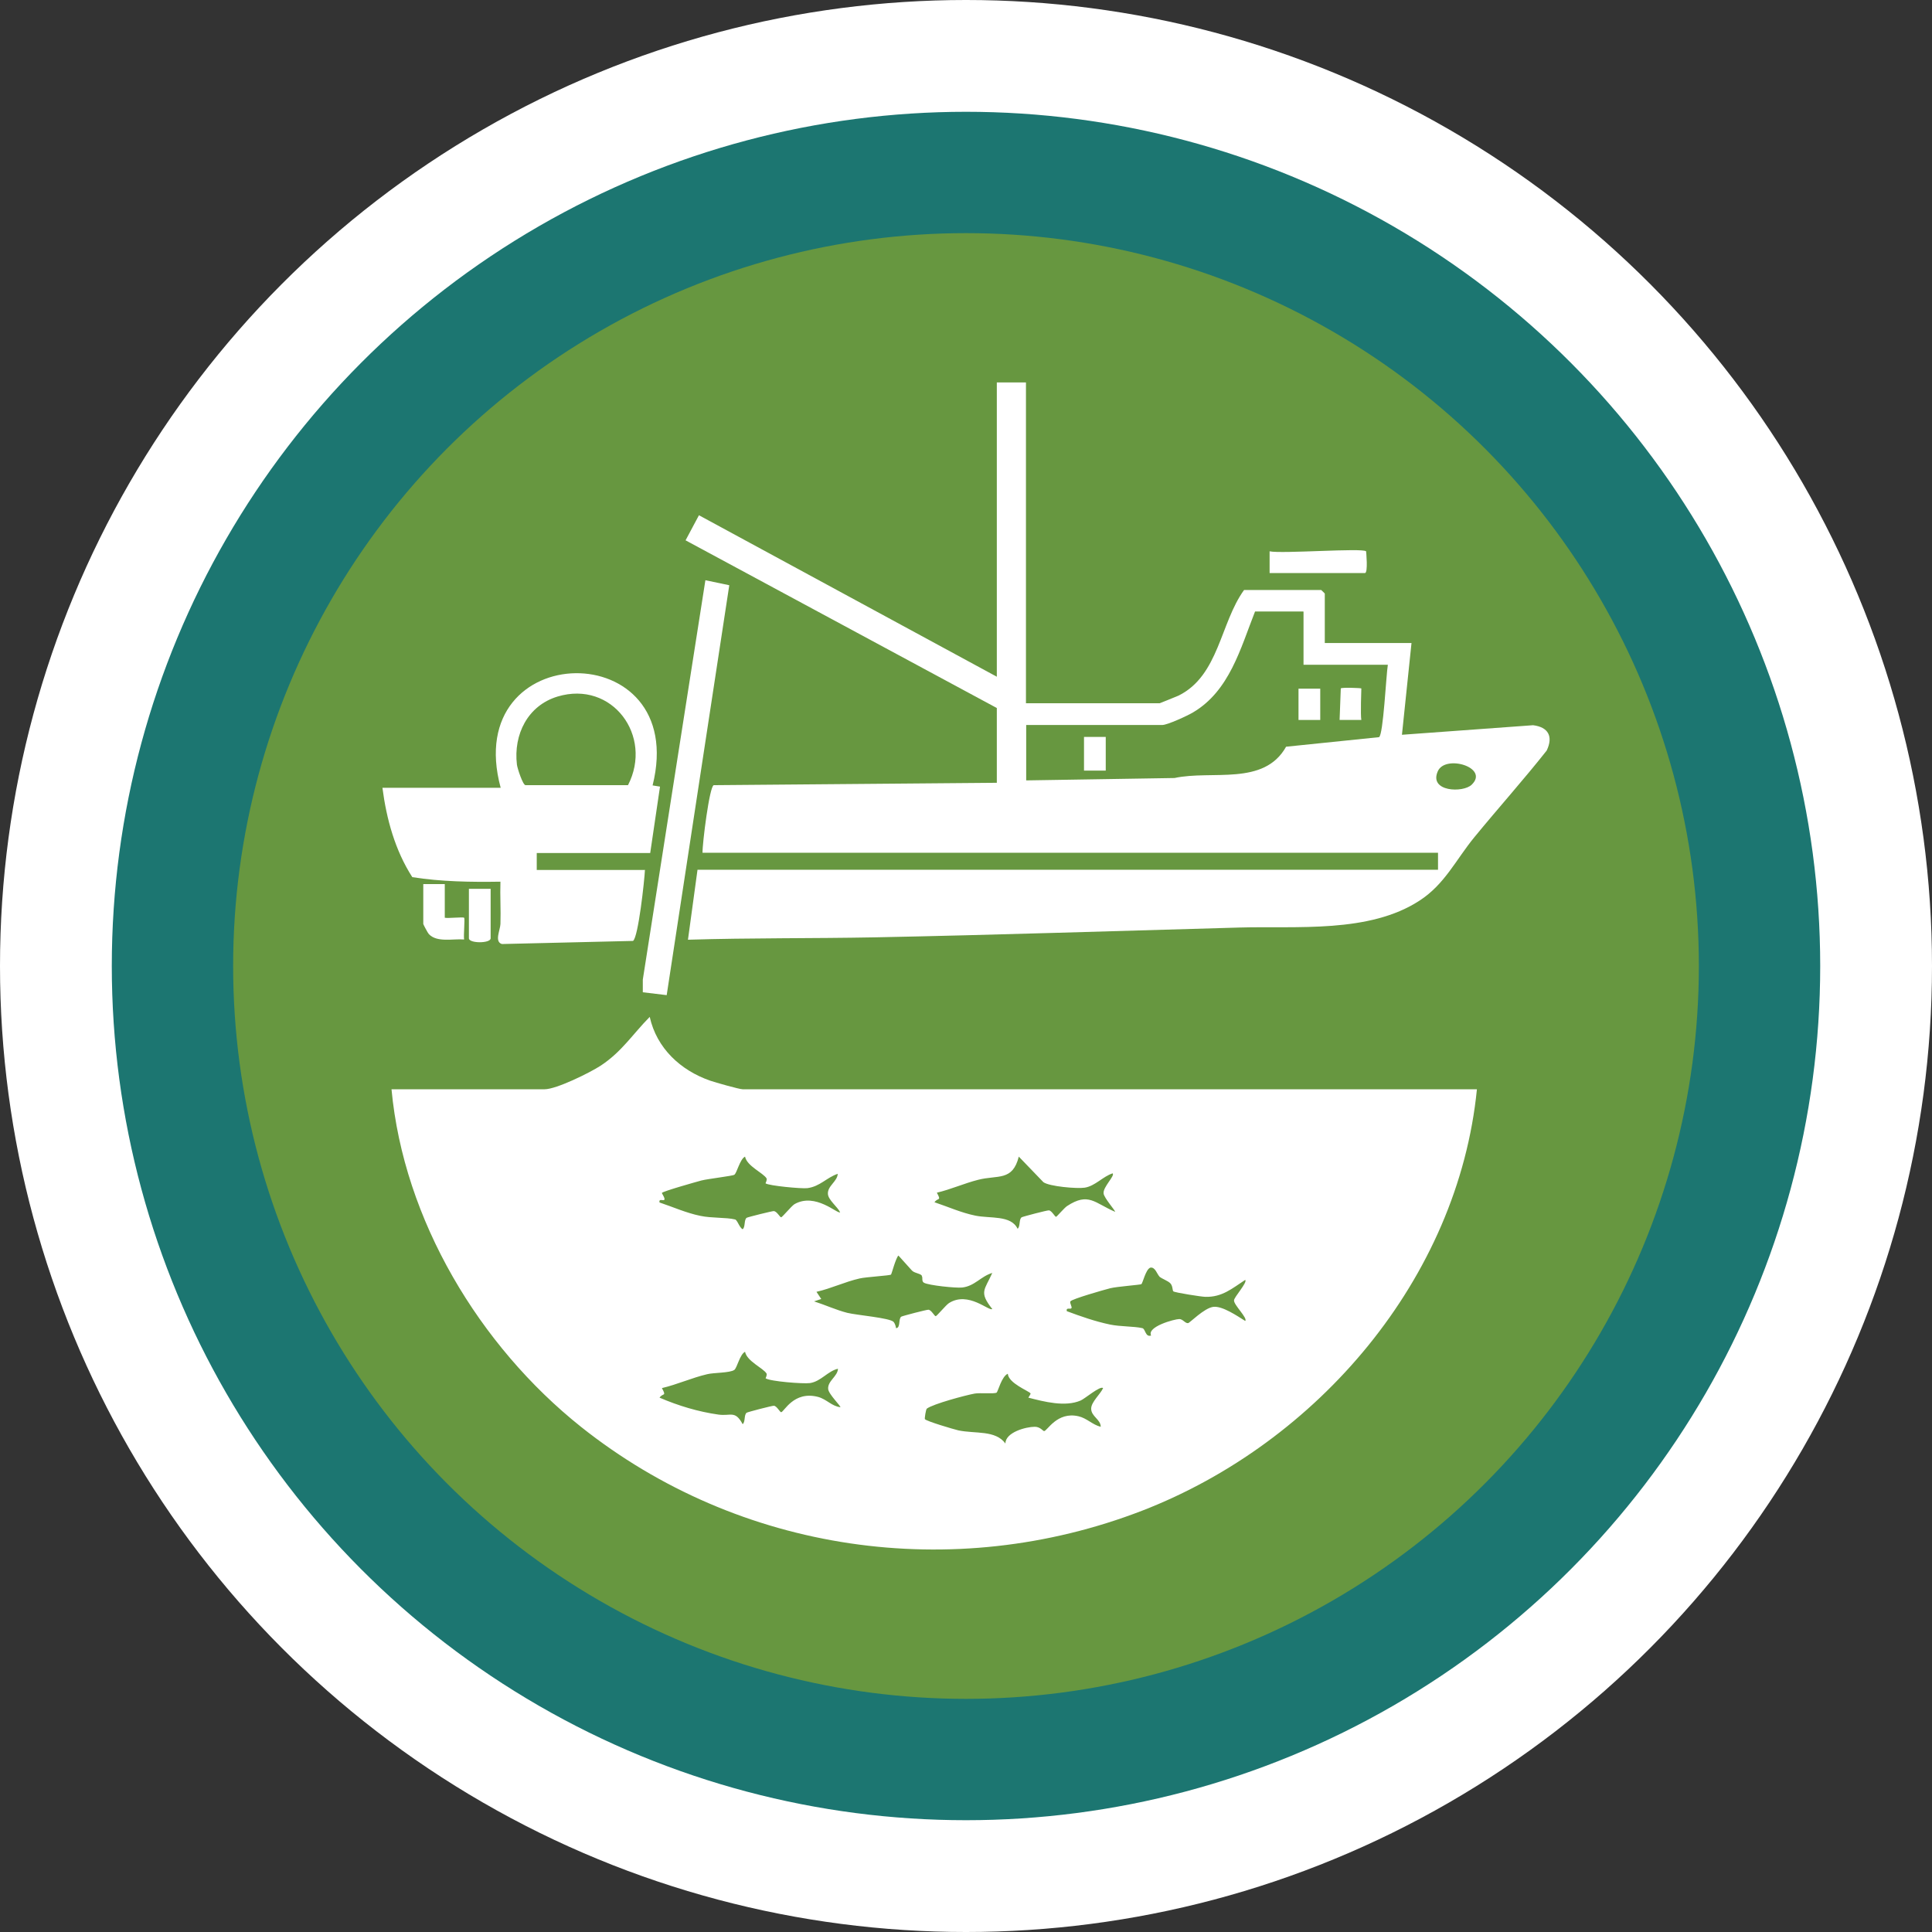 <?xml version="1.0" encoding="UTF-8"?>
<svg id="Capa_2" data-name="Capa 2" xmlns="http://www.w3.org/2000/svg" viewBox="0 0 80.88 80.88">
  <rect x="0" y="0" width="80.88" height="80.88" fill="#333333" stroke="none"/>
  <defs>
    <style>
      .cls-1 {
        fill: #fff;
      }

      .cls-2 {
        fill: #1c7671;
      }

      .cls-3 {
        fill: #679740;
      }
    </style>
  </defs>
  <g id="Layer_1" data-name="Layer 1">
    <g>
      <circle class="cls-1" cx="40.44" cy="40.44" r="40.44"/>
      <circle class="cls-2" cx="40.44" cy="40.44" r="35.76"/>
      <circle class="cls-3" cx="40.44" cy="40.44" r="30.68"/>
    </g>
    <g id="_7DqRaC" data-name="7DqRaC">
      <g>
        <path class="cls-1" d="M61.83,45.59c-.79,7.95-6.68,14.81-14.01,17.65-7.92,3.06-16.88,1.76-23.5-3.51-4.25-3.39-7.42-8.66-7.93-14.13h6.41c.49,0,1.89-.69,2.35-.99.88-.58,1.33-1.31,2.05-2.04.29,1.31,1.29,2.24,2.53,2.67.2.07,1.22.36,1.36.36h30.74ZM32.05,49.53s.07-.14.04-.2c-.14-.23-.82-.51-.9-.91-.22.11-.34.69-.45.76-.07.05-1.11.17-1.38.24-.22.06-1.61.45-1.65.52-.01.02.15.23.1.29-.04.05-.24-.07-.2.11.57.19,1.12.44,1.71.56.46.1,1.09.06,1.45.15.1.02.18.34.32.41.12-.09.05-.4.17-.48.05-.03,1.09-.29,1.14-.28.13.02.25.26.3.26.05,0,.42-.46.56-.55.88-.5,1.81.43,1.91.34-.11-.23-.49-.51-.51-.76-.03-.34.4-.53.41-.85-.47.16-.74.53-1.27.6-.25.03-1.61-.1-1.75-.2ZM43.69,49.5l-1.04-1.08c-.26,1.04-.88.76-1.7.97-.59.15-1.14.4-1.73.54.2.37.05.19-.1.4.57.19,1.12.44,1.71.56.63.13,1.49-.03,1.77.55.12-.09.05-.4.17-.48.05-.03,1.08-.3,1.14-.29.12.01.25.27.3.27.03,0,.34-.37.46-.45.9-.59,1.15-.13,2.01.24.03-.03-.47-.59-.48-.77-.03-.27.48-.73.38-.84-.41.13-.73.53-1.17.6-.33.05-1.48-.05-1.73-.23ZM38.59,53.4c-.08-.1-.33-.1-.43-.23l-.55-.61c-.12.13-.28.77-.31.8-.05.04-1.06.1-1.31.16-.62.14-1.19.42-1.81.56l.2.3-.3.1c.47.15.92.36,1.39.48.41.1,1.78.21,1.94.38.05.06.09.17.1.26.2,0,.09-.39.22-.48.05-.03,1.08-.3,1.14-.29.12.01.25.27.3.27.05,0,.43-.47.56-.55.81-.51,1.68.36,1.81.25-.57-.72-.32-.79,0-1.51-.48.14-.73.55-1.26.61-.26.03-1.41-.09-1.6-.2-.11-.06-.04-.22-.09-.28ZM48.54,53.44c-.1-.09-.18-.42-.39-.37-.19.08-.31.65-.37.69-.06.03-1.02.1-1.3.17-.24.06-1.61.45-1.67.55-.04.07.09.24.04.29s-.23-.05-.19.12c.59.22,1.19.43,1.81.56.43.09,1,.07,1.35.15.14.03.12.39.37.31-.19-.37.98-.69,1.18-.69.15,0,.25.19.37.17.07-.01.67-.63,1.05-.68s1.02.39,1.34.59c.11-.12-.48-.67-.47-.86,0-.14.57-.75.47-.86-.55.36-.97.73-1.67.71-.15,0-1.29-.18-1.34-.23-.04-.03-.02-.22-.12-.33s-.33-.18-.47-.29ZM32.05,57.7s.07-.14.04-.2c-.14-.23-.82-.51-.9-.91-.22.11-.33.67-.45.76-.19.13-.87.11-1.14.18-.64.15-1.25.43-1.89.58.2.37.05.19-.1.4.79.34,1.62.59,2.47.71.52.07.69-.19,1.01.4.12-.09.05-.4.17-.48.05-.03,1.08-.3,1.14-.29.12.01.25.27.3.27.12,0,.52-.91,1.55-.64.36.1.57.39.93.43.04-.03-.49-.54-.51-.76-.03-.34.4-.53.41-.85-.43.1-.71.53-1.17.6-.28.04-1.68-.07-1.86-.2ZM43.14,58.33c-.07-.1-.92-.42-.95-.82-.26.11-.41.75-.47.79-.1.06-.68,0-.92.04-.38.07-1.73.43-2,.63-.04.03-.1.42-.08.44.07.09,1.19.42,1.4.47.72.15,1.55-.02,1.97.55,0-.47.86-.7,1.23-.7.23,0,.34.18.39.18.13,0,.54-.83,1.44-.62.35.08.59.36.93.44,0-.31-.4-.43-.4-.76,0-.28.39-.61.5-.86-.12-.11-.77.45-.94.52-.65.28-1.53.05-2.19-.12,0-.01.11-.15.09-.18Z"/>
        <path class="cls-1" d="M42.95,16.01v13.43h5.6s.68-.27.79-.32c1.69-.84,1.74-3.04,2.74-4.42h3.23s.15.14.15.15v2.07h3.63l-.4,3.84,5.49-.4c.64.08.85.47.57,1.06-.98,1.24-2.03,2.41-3.03,3.63-.77.94-1.24,1.97-2.29,2.65-2.11,1.38-5.15,1.06-7.56,1.13-5.07.14-10.17.31-15.24.41-2.61.05-5.22.02-7.83.1l.4-2.93h31v-.71h-30.79c-.01-.37.29-2.79.47-2.83l11.85-.1v-3.13l-13.03-7.02.56-1.05,12.47,6.76v-12.32h1.21ZM54.56,25.6h-2.02c-.61,1.55-1.07,3.32-2.59,4.22-.23.14-1.08.53-1.29.53h-5.7v2.32l6.21-.1c1.57-.34,3.74.35,4.67-1.31l3.89-.4c.18-.08.3-2.63.37-3.03h-3.53v-2.22ZM61.61,32.85c.75-.72-1.11-1.28-1.42-.56-.38.86,1.06.91,1.42.56Z"/>
        <path class="cls-1" d="M27,36.41c-.02.44-.28,2.84-.5,2.98l-5.49.13c-.32-.1-.07-.58-.06-.84.02-.59-.02-1.18,0-1.77-1.23.02-2.5,0-3.69-.19-.72-1.12-1.08-2.43-1.25-3.74h4.95c-1.71-6.32,7.94-6.44,6.36-.1l.31.05-.41,2.78h-4.75v.71h4.54ZM26.29,32.87c1.06-2.06-.66-4.4-2.95-3.71-1.25.38-1.85,1.59-1.7,2.85.02.16.25.86.36.86h4.29Z"/>
        <polygon class="cls-1" points="30.53 24.5 27.91 41.66 26.91 41.54 26.91 41.01 29.53 24.29 30.53 24.5"/>
        <path class="cls-1" d="M57.19,23.08s.09.91-.05.91h-3.99v-.91c.5.11,3.9-.15,4.04,0Z"/>
        <path class="cls-1" d="M18.62,37.01v1.41c.15.03.77-.04.81,0s-.03.75,0,.91c-.46-.04-1.14.14-1.48-.23-.04-.04-.23-.4-.23-.42v-1.67h.91Z"/>
        <path class="cls-1" d="M20.54,37.21v2.07c0,.22-.91.22-.91,0v-2.07h.91Z"/>
        <rect class="cls-1" x="45.38" y="30.85" width=".91" height="1.41"/>
        <path class="cls-1" d="M56.99,28.83s-.04,1.11,0,1.31h-.91s.05-1.32.05-1.32c.03-.05.83-.02.86,0Z"/>
        <rect class="cls-1" x="54.36" y="28.83" width=".91" height="1.31"/>
      </g>
    </g>
  </g>
</svg>